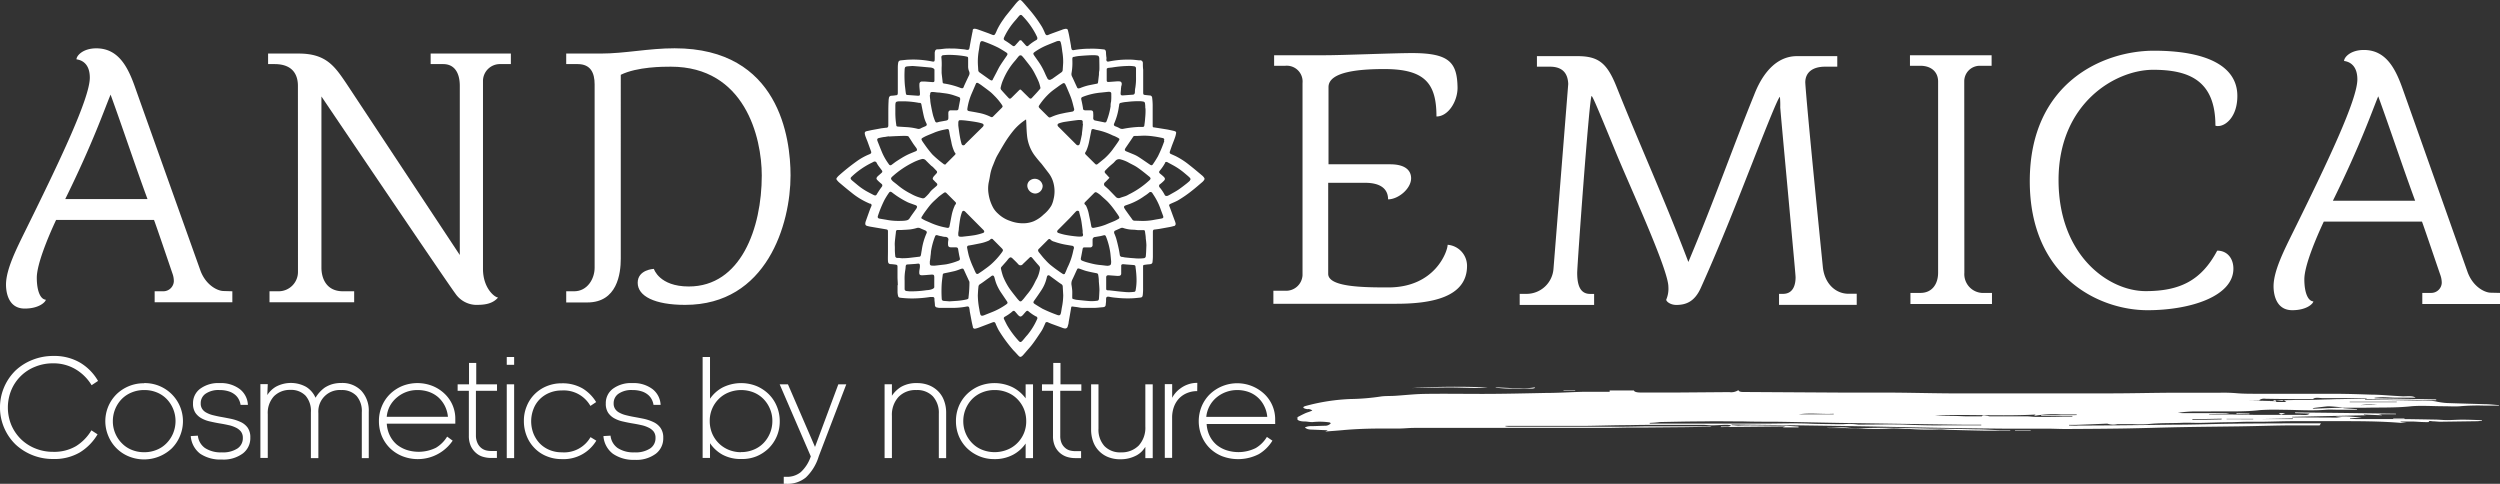 <svg id="Слой_1" data-name="Слой 1" xmlns="http://www.w3.org/2000/svg" viewBox="0 0 474.29 91.79"><rect x="0" y="0" width="474.29" height="91.79" fill="#333333" stroke="none"/><defs><style>.cls-1{fill:#fff;}</style></defs><g id="Слой_2" data-name="Слой 2"><g id="Слой_1-2" data-name="Слой 1-2"><path class="cls-1" d="M44.1,55.18v2.09H29.36V55.18H31a2,2,0,0,0,2-1.88,4.24,4.24,0,0,0-.28-1.54c-.88-2.58-2.93-8.64-3.48-10.11H10.66C9.09,45,7,50.09,7,52.6s.68,4.11,1.71,4.18c0,.35-1.17,1.68-4,1.68-3.21,0-3.55-3.28-3.55-4.54,0-2.92,2-6.83,3.75-10.39,6.42-13,12.15-25,12.15-28.87,0-3.06-2-3.41-2.53-3.48,0-.7,1.23-2.09,3.76-2.09,4.29,0,6.07,3.69,7.43,7.6C26.7,19.48,38,51.13,38,51.13c1,2.86,3.28,4,4.44,4ZM28,37.68c-2.39-6.49-4.64-13.32-7-19.81-1.17,2.79-3.28,9-8.6,19.81Z" transform="translate(-0.02 0.08)"/><path class="cls-1" d="M56.54,16.2c0-1.82-.75-4.12-4.43-4.12H50.88v-2h5.8c5.19,0,6.82,2.37,9.08,5.72L87.25,48.3V16.2c0-2.44-1-4.12-3.14-4.12H81.72v-2H96.94v2H95a3.22,3.22,0,0,0-3.35,3.09c0,.13,0,.27,0,.4V50.93c0,3.69,2.25,5.43,2.86,5.43-1.16,1.4-3.07,1.4-4.3,1.4A4.91,4.91,0,0,1,86.4,55.6C84.63,53.23,61,18.22,61,18.22v32.5c0,1.74.75,4.46,4.09,4.46h2.12v2.09H51.15V55.18h1.71a3.67,3.67,0,0,0,3.69-3.67c0-.11,0-.22,0-.33Z" transform="translate(-0.02 0.08)"/><path class="cls-1" d="M130,57.76c-5.81,0-9-1.67-9-4.19s3.07-2.64,3.07-2.64,1,3.34,6.62,3.34c9.89,0,13.85-11.08,13.85-21.06,0-7.25-3.21-20.64-17.26-20.64-1.44,0-6.35,0-9.49,1.54V49c0,2.86-.68,8.3-6.35,8.3h-4V55.18h1.5c2.52,0,3.89-2.37,3.89-4.46V15.92c0-2.16-.75-3.84-3.21-3.84h-2.18v-2H114c4.57,0,9.07-1,14-1,19.92,0,22,17.15,22,24.12C150,42.42,145.51,57.76,130,57.76Z" transform="translate(-0.02 0.08)"/><path class="cls-1" d="M276.54,16.58c0,2.58-1.77,5.44-4,5.44,0-6.28-2.19-9-9.9-9-4.44,0-10.58.42-10.58,3.42V31.09h11.67c3.42,0,4,1.6,4,2.65,0,2-2.46,4-4.37,4,0-1.88-1.29-3.14-4.36-3.14h-7V51.87c0,2.51,6.62,2.58,11.4,2.58,8.94,0,11.26-6.91,11.26-8.09a4,4,0,0,1,3.68,4c0,6-6.82,7.19-13.44,7.19H241.6V55.08h2.25a3.12,3.12,0,0,0,3.28-2.94V15.68a3,3,0,0,0-2.69-3.28,2.91,2.91,0,0,0-.59,0h-2.11v-2h9.69c3.34,0,13-.41,16.51-.41C275,10,276.47,11.77,276.54,16.58Z" transform="translate(-0.02 0.08)"/><path class="cls-1" d="M352.27,57.76H337.53V55.67h.75c2,0,2.39-1.82,2.39-3.14,0-.42-.48-5.51-1-11.23-.68-7.53-1.63-17.57-1.91-21a16.64,16.64,0,0,0-.06-2c-.28,0-2.32,5.09-5.33,12.76-2.45,6.21-5.73,14.71-9.69,23.5-1.16,2.58-2.79,3.21-4.64,3.21-1.09,0-1.91-.63-1.91-1a5.25,5.25,0,0,0,.41-2.44c0-3.27-7.37-19.17-10-25.59-3.28-7.95-4.37-10.6-4.57-10.6-.41,0-2.73,32.15-2.73,33.54,0,2.44.61,4,2.46,4h.75v2.09H288.33v-2.1h1.23a5.13,5.13,0,0,0,5.18-4.74l2.8-35.08c-.07-1.74-.82-3.28-3.48-3.28H291.6v-2h7.65c4,0,5.66,1.26,7.5,5.93,4.57,11.43,8.94,20.92,13.58,33.12,5.05-12,8.46-21.83,12.49-31.73.68-1.74,3-7.32,8.12-7.32h7.64v2h-2.32c-2.25,0-3.75,1-3.75,3,.07,1.19.41,5.93,3.34,35.08.35,3.14,2.46,5,4.85,5h1.57Z" transform="translate(-0.02 0.08)"/><path class="cls-1" d="M372.69,51.66A3.57,3.57,0,0,0,376,55.49h1.93v2.1H362.46v-2.1h1.91c2.18,0,3.34-1.67,3.34-3.83V15.4c0-2-1.5-3-3.34-3h-2v-2h15.49v2H375.6a2.94,2.94,0,0,0-2.93,2.95v.05Z" transform="translate(-0.02 0.08)"/><path class="cls-1" d="M408.51,13.16c-7.17,0-17.95,6.35-17.95,20.92,0,14.3,9.49,21.07,16.52,21.07,6.48,0,10.57-2,13.58-7.68,1.91,0,3.07,1.47,3.07,3.42,0,5.23-8.12,7.88-16.31,7.88-9.15,0-22.32-6.28-22.32-24.48,0-18.68,13.92-24.75,23.54-24.75s15.84,2.72,15.84,8.58c0,4-2.26,5.71-3.62,5.71a1.24,1.24,0,0,1-.54-.07C420.32,15.26,415.4,13.16,408.51,13.16Z" transform="translate(-0.02 0.08)"/><path class="cls-1" d="M474.31,55.49v2.1H459.57v-2.1h1.64a2,2,0,0,0,2.05-1.88,4.44,4.44,0,0,0-.27-1.53c-.89-2.58-2.94-8.65-3.48-10.12H440.88c-1.57,3.35-3.69,8.44-3.69,10.95s.68,4.12,1.71,4.19c0,.35-1.16,1.67-4,1.67-3.21,0-3.55-3.28-3.55-4.53,0-2.93,2-6.84,3.75-10.39,6.42-13,12.15-25,12.15-28.87,0-3.07-2-3.42-2.52-3.49,0-.7,1.22-2.09,3.75-2.09,4.3,0,6.07,3.69,7.44,7.6,1,2.79,12.21,34.45,12.21,34.45,1,2.86,3.28,4,4.44,4ZM458.21,38c-2.39-6.49-4.64-13.32-7-19.81-1.16,2.79-3.28,9-8.6,19.81Z" transform="translate(-0.02 0.08)"/><path class="cls-1" d="M170.35,54c0-.52-.06-1-.06-1.57V50.5c0-.23-.07-.33-.31-.37s-.58-.08-.87-.1c-.45,0-.6-.15-.63-.61s0-1.19,0-1.78,0-1,0-1.51V43.92c0-.31,0-.44-.41-.5l-3-.51-.48-.11c-.34-.09-.44-.23-.4-.59a1.67,1.67,0,0,1,.08-.32c.28-.78.55-1.56.84-2.34.06-.17.15-.33.21-.5a.35.35,0,0,0-.11-.48.29.29,0,0,0-.13,0,13.8,13.8,0,0,1-3.57-2.15c-.8-.62-1.57-1.28-2.34-1.93a3.39,3.39,0,0,1-.4-.45.29.29,0,0,1,0-.37,2.6,2.6,0,0,1,.38-.43,39.59,39.59,0,0,1,3.29-2.64,11.47,11.47,0,0,1,2.51-1.41c.38-.15.43-.3.28-.68-.22-.59-.43-1.19-.65-1.79-.1-.25-.21-.5-.3-.76a3,3,0,0,1-.18-.58c-.06-.34,0-.49.37-.58l.92-.2,1.85-.34.81-.1c.41,0,.5-.12.5-.54v-2c0-.83,0-1.67.05-2.51a2.76,2.76,0,0,1,.06-.57.48.48,0,0,1,.5-.46h0a5.71,5.71,0,0,0,.82-.09c.27,0,.33-.08.37-.38V12.74a6.07,6.07,0,0,1,.06-.85c.06-.39.22-.5.62-.53s.92-.11,1.39-.12a17.71,17.71,0,0,1,3,.11c.48.06,1,.14,1.43.23s.49,0,.5-.44,0-.79,0-1.18a.86.86,0,0,1,.05-.27.45.45,0,0,1,.48-.41c.58,0,1.17-.13,1.75-.15s.89,0,1.34,0,1.09.07,1.63.12a4.88,4.88,0,0,1,.84.13c.28,0,.44,0,.5-.34.11-.6.21-1.21.33-1.82s.19-1,.29-1.42a1.21,1.21,0,0,1,0-.18.33.33,0,0,1,.4-.24c.25,0,.49.11.73.18l1.88.68.5.2.26.1c.28.1.39,0,.52-.23a6.66,6.66,0,0,0,.33-.72,13.08,13.08,0,0,1,1.2-2c.16-.24.33-.48.51-.71l1.62-2q.28-.36.6-.69c.36-.35.5-.37.85,0s.74.84,1.1,1.26A26,26,0,0,1,197.69,5a10.45,10.45,0,0,1,.56,1.17c.2.46.34.52.79.31.22-.1.45-.17.67-.26l1.74-.63a2.81,2.81,0,0,1,.7-.2c.31,0,.39,0,.48.33s.16.64.23,1c.12.62.23,1.25.34,1.88a2.54,2.54,0,0,0,.09.54.33.33,0,0,0,.42.29,17.72,17.72,0,0,1,3.08-.27,17,17,0,0,1,2.57.13c.3,0,.44.16.48.5a9,9,0,0,0,.07.93,1.1,1.1,0,0,1,0,.49c0,.32.16.45.47.38a17.93,17.93,0,0,1,4.07-.36c.53,0,1.07.08,1.6.13h.21a.51.51,0,0,1,.58.54c0,.37,0,.82.06,1.23v4.33c0,.44.09.45.47.49l.75.08a.45.45,0,0,1,.48.41,12.44,12.44,0,0,1,.1,1.36v4c0,.31.16.27.33.3l.66.1,1.68.27c.45.08.89.18,1.33.28a1.14,1.14,0,0,1,.26.09.27.27,0,0,1,.19.31,4.55,4.55,0,0,1-.17.73c-.19.56-.41,1.1-.62,1.65l-.35,1-.06.18a.33.33,0,0,0,.2.42l.83.37a14.21,14.21,0,0,1,2.72,1.76c.8.62,1.57,1.28,2.35,1.93a1.54,1.54,0,0,1,.26.25c.3.36.31.45,0,.83l-.17.17c-.66.56-1.3,1.13-2,1.67a22.69,22.69,0,0,1-2.7,1.86c-.41.22-.84.39-1.27.58s-.38.29-.26.59.23.62.35.94c.22.61.45,1.23.68,1.84a2,2,0,0,1,.1.35.43.43,0,0,1-.28.54l-.09,0a7,7,0,0,1-.79.19l-2,.36-.75.1c-.32,0-.39.15-.39.47v4.65a7,7,0,0,1-.06.91c0,.43-.2.54-.63.57s-.58.06-.87.1-.3.11-.3.34v4.08a9.58,9.58,0,0,1-.06,1.3c-.06.43-.19.47-.59.51s-.91.1-1.36.12a20,20,0,0,1-3.09-.1,10.44,10.44,0,0,1-1.35-.19c-.45-.06-.56.06-.57.48a4.65,4.65,0,0,1-.06.9c0,.46-.18.58-.63.61s-1,.11-1.51.12h-1.94a4.31,4.31,0,0,1-1-.08c-.35-.08-.72-.1-1.08-.16s-.38,0-.42.3c-.15.88-.3,1.77-.46,2.65,0,.27-.11.54-.18.8a.49.49,0,0,1-.63.38,2.13,2.13,0,0,1-.49-.15l-2-.73-.4-.17-.27-.12a.36.36,0,0,0-.47.17s0,0,0,.06c-.13.26-.24.53-.37.8a5.35,5.35,0,0,1-.41.74c-.53.79-1.05,1.59-1.62,2.35-.39.53-.84,1-1.27,1.51l-.42.48a1.79,1.79,0,0,1-.27.28c-.27.24-.43.25-.68,0s-.64-.71-1-1.06a27.89,27.89,0,0,1-2.75-3.74c-.21-.35-.37-.74-.55-1.11l-.06-.18c-.15-.33-.27-.39-.62-.26l-2.63,1a4,4,0,0,1-.59.17.38.38,0,0,1-.49-.25.29.29,0,0,1,0-.09c-.09-.36-.17-.71-.24-1.07L184,59a3.76,3.76,0,0,0-.1-.66.3.3,0,0,0-.3-.28l-.09,0a14.65,14.65,0,0,1-3.1.27c-.65,0-1.3,0-1.94,0a2,2,0,0,1-.64-.07.46.46,0,0,1-.44-.39c0-.35-.06-.7-.09-1.05v-.18c0-.31-.16-.4-.47-.37h-.36a23.17,23.17,0,0,1-3.11.27,18.59,18.59,0,0,1-2.58-.14.41.41,0,0,1-.38-.34,3.85,3.85,0,0,1-.1-.68V54.05Zm24.31-31.41a10.42,10.42,0,0,0-2.29,2,21.65,21.65,0,0,0-1.81,2.54c-.34.56-.67,1.13-1,1.7-.2.35-.41.69-.58,1.06s-.36.86-.53,1.29a8.44,8.44,0,0,0-.57,1.85c-.08.48-.16.95-.27,1.43a6.25,6.25,0,0,0-.05,2.2,7.84,7.84,0,0,0,.94,2.77,4.46,4.46,0,0,0,.84,1,6.11,6.11,0,0,0,2.37,1.42,6.76,6.76,0,0,0,2.92.41,5.34,5.34,0,0,0,1.47-.35,6.3,6.3,0,0,0,1.9-1.28,6.35,6.35,0,0,0,1.48-1.7,4.61,4.61,0,0,0,.4-1.15,6.19,6.19,0,0,0,0-3.14,5.3,5.3,0,0,0-.94-1.92L197.62,31c-.48-.53-.93-1.08-1.36-1.65a7.65,7.65,0,0,1-1.4-3.79c-.13-1.25-.12-3-.2-3ZM175,30.08l-.22.05a8.88,8.88,0,0,0-1.57.63,17.06,17.06,0,0,0-3.79,2.56c-.47.39-.46.55,0,1,.3.25.63.48.93.74a12.56,12.56,0,0,0,2.46,1.61,8,8,0,0,0,2.1.84.59.59,0,0,0,.57-.09,8.63,8.63,0,0,0,.84-.87,3.53,3.53,0,0,1,.6-.68l.71-.61c.28-.24.29-.42,0-.68s-.34-.36-.52-.52a.34.34,0,0,1-.09-.43,1.4,1.4,0,0,1,.16-.26c.16-.18.33-.35.49-.54a.34.34,0,0,0,.05-.48s0,0-.05-.05l-.42-.44L177,31.6c-.12-.1-.25-.18-.36-.28-.32-.32-.65-.63-1-1A.81.81,0,0,0,175,30.08Zm35.51,3.57c-.31.31-.56.59-.83.84a.47.47,0,0,0-.13.65.53.53,0,0,0,.13.13l.21.18c.2.18.41.36.6.56l1.18,1.22a.74.74,0,0,0,.9.21c.31-.12.64-.2,1-.33s.55-.29.84-.42A16.24,16.24,0,0,0,218,34.2c.39-.33.4-.5,0-.82-.73-.59-1.46-1.19-2.24-1.72-.54-.37-1.16-.62-1.72-.95a6.63,6.63,0,0,0-1.42-.55.94.94,0,0,0-1,.29c-.13.13-.24.28-.38.4s-.57.48-.84.73-.49.48-.73.73a.33.33,0,0,0,0,.42,1.12,1.12,0,0,0,.18.2ZM191.67,48.74a2.09,2.09,0,0,0-.29.23c-.16.18-.29.37-.45.55l-.89,1a.43.43,0,0,0-.12.39,12.11,12.11,0,0,0,.39,1.43,11.82,11.82,0,0,0,.71,1.48,9.35,9.35,0,0,0,.63,1c.4.55.83,1.09,1.26,1.63a5.7,5.7,0,0,0,.46.52.32.32,0,0,0,.45.06l.06-.06c.12-.12.24-.25.35-.38l.64-.81a10,10,0,0,0,1.34-2c.17-.34.33-.69.52-1a6.08,6.08,0,0,0,.59-1.9.69.69,0,0,0-.08-.4,3.81,3.81,0,0,0-.37-.43c-.32-.37-.64-.74-.94-1.11s-.4-.32-.67-.06L194.09,50a.55.55,0,0,1-.78.15.54.54,0,0,1-.15-.15c-.37-.41-.78-.79-1.18-1.18A1.66,1.66,0,0,0,191.67,48.74Zm5.75-32.1a7.57,7.57,0,0,0-.31-1.13c-.21-.51-.45-1-.71-1.5a10.25,10.25,0,0,0-.72-1.24c-.42-.59-.88-1.15-1.33-1.73-.13-.16-.26-.31-.4-.46a.41.41,0,0,0-.65,0c-.25.27-.54.69-.83,1a13.12,13.12,0,0,0-2.1,3.4,7.22,7.22,0,0,0-.49,1.49A.5.5,0,0,0,190,17l.26.3c.38.42.76.84,1.15,1.25a.3.3,0,0,0,.42,0l0,0,.15-.14,1.36-1.35c.2-.2.28-.2.48,0l.6.6.85.83c.19.18.36.19.52,0,.49-.53,1-1.06,1.45-1.6A1.23,1.23,0,0,0,197.42,16.64ZM169.79,46.93h0a11,11,0,0,0,.07,1.51.38.38,0,0,0,.35.41h0c.25,0,.51,0,.76.06a12.79,12.79,0,0,0,1.51-.06l1.87-.22c.28,0,.35-.14.4-.42s.09-.56.14-.83a11.94,11.94,0,0,1,.91-3.2c.12-.24,0-.42-.22-.53s-.64-.26-.94-.41a.9.9,0,0,0-.7-.06,8.41,8.41,0,0,1-1.21.26c-.54.06-1.09.08-1.63.11h-.7c-.28,0-.36.06-.41.34a5.58,5.58,0,0,1-.06.57c-.05.48-.12,1-.15,1.44S169.79,46.6,169.79,46.93Zm47.72-.49a11.5,11.5,0,0,0-.12-1.28c0-.43-.08-.8-.13-1.2s-.13-.38-.43-.38H216c-.26,0-.6-.07-.9-.08a6.2,6.2,0,0,1-1.91-.3.68.68,0,0,0-.56,0l-1,.45a.35.35,0,0,0-.23.45.14.14,0,0,0,0,.06,9.32,9.32,0,0,1,.38,1c.18.63.33,1.27.47,1.91.09.39.15.79.21,1.19a.43.43,0,0,0,.39.4c.21,0,.42.08.63.1.56.06,1.12.12,1.69.15a7.91,7.91,0,0,0,1.82,0,.42.42,0,0,0,.41-.4C217.47,47.79,217.48,47.13,217.51,46.44ZM178.66,12.83h0v.93c.05.5.12,1,.17,1.48s0,.49.52.56h0a14.73,14.73,0,0,1,2.77.75,1.7,1.7,0,0,0,.32.1.3.3,0,0,0,.38-.17c.07-.16.12-.32.2-.48.28-.61.57-1.22.86-1.83a.88.88,0,0,0,0-.71,2.29,2.29,0,0,1-.19-1V11.13c0-.44-.05-.42-.39-.5l-.3-.06a19.32,19.32,0,0,0-2.84-.24,11.66,11.66,0,0,0-1.18.06.37.37,0,0,0-.37.37v0A12.75,12.75,0,0,1,178.66,12.83Zm29.86-2a.36.36,0,0,0-.34-.38h0a3.68,3.68,0,0,0-.66-.06c-.92,0-1.84.08-2.75.15a6.74,6.74,0,0,0-1,.17c-.25,0-.29.12-.31.37v.22a11.26,11.26,0,0,1-.16,2.53,1,1,0,0,0,.08.56c.14.28.27.57.4.85s.38.84.58,1.26a.29.29,0,0,0,.37.18h0l.21-.05a10.07,10.07,0,0,1,1.69-.54l1.4-.28c.21,0,.28-.08.31-.3.06-.47.11-.94.17-1.41,0-.25,0-.5.06-.76s0-2,0-2.53ZM180.15,57.09l1.24-.08a12.34,12.34,0,0,0,2-.28c.33-.09.38-.15.38-.48a22.75,22.75,0,0,0,.17-2.86c-.18-.38-.35-.77-.53-1.15s-.34-.75-.52-1.13c-.11-.23-.22-.27-.46-.21l-.23.08a9.12,9.12,0,0,1-1,.35c-.67.16-1.34.3-2,.43-.23.05-.31.11-.33.33-.07.55-.15,1.1-.19,1.65a22.11,22.11,0,0,0,0,2.82c0,.29.13.42.42.45ZM208.6,55c0-.48-.06-1.06-.11-1.65a6.72,6.72,0,0,0-.12-1.26.36.36,0,0,0-.33-.34c-.63-.12-1.25-.24-1.87-.4-.44-.11-.87-.29-1.31-.44s-.42,0-.56.24c-.28.6-.54,1.21-.84,1.81a1.73,1.73,0,0,0-.14,1.12c.05.34.1.68.12,1s0,.79,0,1.18.05.35.33.43a4,4,0,0,0,.5.11c.77.08,1.55.17,2.32.23a6.43,6.43,0,0,0,1.52-.05c.26,0,.38-.15.4-.41C208.55,56.11,208.57,55.61,208.6,55Zm-23.07.92a14.5,14.5,0,0,0,.29,2.71,7.6,7.6,0,0,0,.16.83c.08.33.24.41.56.33l.2-.07,1.41-.56a12.91,12.91,0,0,0,2.74-1.47c.34-.24.35-.34.11-.69l-1-1.48a9,9,0,0,1-1-1.89c-.13-.35-.22-.71-.32-1.07s-.3-.49-.64-.22c-.18.15-.37.28-.56.41-.52.37-1,.75-1.57,1.11a.56.56,0,0,0-.26.46c-.07.54-.09,1.08-.12,1.61Zm16.2,0-.09-1.63a.52.52,0,0,0-.23-.44c-.2-.13-.41-.27-.6-.41l-1.65-1.21a.3.3,0,0,0-.42,0,.28.28,0,0,0-.08.15,2,2,0,0,0-.07.26,7.09,7.09,0,0,1-1,2.33c-.45.69-.92,1.36-1.38,2-.19.28-.18.42.1.61.49.32,1,.63,1.5.92a27.18,27.18,0,0,0,2.73,1.15c.48.19.67.09.77-.42.07-.34.11-.7.17-1a12.1,12.1,0,0,0,.25-2.24Zm-33-30.14a5.52,5.52,0,0,0-.8.12c-.27,0-.74.11-1.11.19s-.45.25-.32.6c.31.78.61,1.56.94,2.33a11.15,11.15,0,0,0,1.21,2.05.34.34,0,0,0,.45.17l.11-.08c.31-.22.6-.46.91-.66.59-.38,1.18-.76,1.79-1.08s1.22-.54,1.83-.8c.26-.11.31-.24.19-.5a1.14,1.14,0,0,0-.15-.23l-.46-.63c-.32-.48-.63-1-.94-1.44-.09-.14-.78-.12-1-.12s-2,.06-2.7.12Zm52.17.72c0-.25-.07-.34-.33-.4-.55-.11-1.11-.23-1.67-.3a12.15,12.15,0,0,0-2-.14l-1.16.05h-.41s-.24,0-.31.12c-.35.54-.72,1.07-1.08,1.6-.15.23-.32.45-.45.68s-.09.4.19.52l1.48.61a6.21,6.21,0,0,1,.81.42c.75.48,1.48,1,2.21,1.49.25.17.41.17.57-.07.34-.49.66-1,.95-1.51a23.67,23.67,0,0,0,1.21-2.9.1.1,0,0,1-.06-.13ZM190.31,47.36a1.67,1.67,0,0,0-.18-.28l-1.71-1.72a.32.32,0,0,0-.46-.07l-.07.07a1.46,1.46,0,0,1-.28.21,7.78,7.78,0,0,1-1.55.5l-1.4.28-.83.15c-.26,0-.38.2-.33.45q.13.7.3,1.41a16.62,16.62,0,0,0,.94,2.46c.12.28.24.56.38.83a.34.34,0,0,0,.56.15l.75-.5c.52-.39,1.06-.75,1.54-1.17a14.28,14.28,0,0,0,2.21-2.45A1.27,1.27,0,0,0,190.31,47.36ZM203.77,47c0-.27-.1-.41-.33-.45l-.89-.15a13.67,13.67,0,0,1-2.52-.63,1.41,1.41,0,0,1-.73-.41c-.11-.14-.28-.11-.43,0l-.27.28-1.46,1.46a.4.4,0,0,0-.1.56h0a.66.66,0,0,0,.12.17c.39.48.78,1,1.19,1.41a9,9,0,0,0,.93.92c.51.41,1,.79,1.57,1.18q.36.27.75.51a.32.32,0,0,0,.45,0,.21.21,0,0,0,0-.06c.05-.09.1-.18.14-.27.16-.37.3-.75.48-1.11a12.72,12.72,0,0,0,.94-2.81A4.22,4.22,0,0,1,203.77,47ZM185.53,11.6c0,.54.05,1.07.08,1.61a.54.54,0,0,0,.23.44l1,.71.83.59a2.07,2.07,0,0,0,.32.19.27.27,0,0,0,.37-.08l0-.06.68-1.29c.23-.44.44-.89.7-1.31.4-.64.84-1.26,1.27-1.89.21-.31.2-.44-.11-.65-.5-.32-1-.63-1.51-.91a25.08,25.08,0,0,0-2.62-1.11c-.58-.23-.75-.14-.86.46-.08.37-.11.76-.18,1.13A12.11,12.11,0,0,0,185.53,11.6Zm16.19.23a11,11,0,0,0-.13-1.9c-.06-.32-.08-.64-.14-1a7.12,7.12,0,0,0-.18-.92c-.08-.31-.24-.38-.55-.3h-.12c-.74.3-1.5.59-2.24.91a11.94,11.94,0,0,0-2,1.13c-.36.25-.37.36-.13.71s.39.55.57.82a12.7,12.7,0,0,1,1.47,2.55c.13.31.28.62.44.92a.47.47,0,0,0,.78.18h.08l.83-.59,1-.71a.54.54,0,0,0,.23-.44C201.67,12.69,201.7,12.15,201.72,11.83ZM190.24,20.1a1.55,1.55,0,0,0-.14-.29,11.71,11.71,0,0,0-1.3-1.59c-.28-.28-.55-.57-.85-.82-.52-.42-1.06-.81-1.59-1.2a6.58,6.58,0,0,0-.7-.47.35.35,0,0,0-.48,0l0,.07a1.15,1.15,0,0,0-.12.25l-.66,1.53a11.34,11.34,0,0,0-.84,2.86c-.07.4,0,.51.41.58s1.07.18,1.6.29a8.74,8.74,0,0,1,2.44.8.34.34,0,0,0,.41-.08c.57-.57,1.14-1.13,1.7-1.7A1,1,0,0,0,190.24,20.1Zm13.57.51c-.18-.68-.33-1.37-.55-2s-.48-1.2-.73-1.8c-.12-.29-.25-.59-.4-.88a.32.32,0,0,0-.41-.22.33.33,0,0,0-.13.07c-.28.17-.54.35-.8.54-.53.39-1.08.76-1.56,1.19a12.58,12.58,0,0,0-2,2.31c-.21.31-.2.4.07.68l1.4,1.39c.39.39.4.39.89.17a9.45,9.45,0,0,1,1.87-.59c.37-.08.73-.16,1.1-.22l.92-.16A.43.43,0,0,0,203.81,20.61Zm3.7,22.54.59-.12a10.15,10.15,0,0,0,1.71-.5c.52-.23,1.06-.43,1.59-.66a6.09,6.09,0,0,0,.8-.42c.2-.12.22-.24.11-.44a3.6,3.6,0,0,0-.22-.36c-.23-.33-.46-.66-.71-1a15.41,15.41,0,0,0-1.09-1.33c-.39-.42-.85-.78-1.27-1.18a5,5,0,0,0-.86-.66c-.25-.14-.36-.14-.57.07l-1,1-.71.71c-.19.21-.16.36.05.54a.55.55,0,0,1,.17.23,6.41,6.41,0,0,1,.48,1.46c.1.51.21,1,.32,1.51.06.29.1.58.16.86S207.25,43.15,207.51,43.15Zm-27.76,0c.27,0,.37-.07.41-.32.14-.67.26-1.35.39-2a8.19,8.19,0,0,1,.57-1.82c0-.09.1-.18.16-.27.14-.26.16-.28,0-.49l-1.67-1.67c-.18-.19-.31-.21-.51-.08s-.53.38-.78.57a4,4,0,0,0-.44.38c-.42.39-.86.77-1.24,1.2s-.79,1-1.17,1.51c-.2.28-.38.57-.56.86a.29.29,0,0,0,0,.41l.06,0a6,6,0,0,0,.55.31l.86.37A13.09,13.09,0,0,0,179,43Zm-9.16-1.32c1.68,0,1.77-.2,2-.5.39-.62.84-1.19,1.25-1.79.23-.35.24-.58-.22-.73l-.26-.09c-.39-.15-.79-.27-1.16-.44a16.77,16.77,0,0,1-2.93-1.84c-.27-.2-.43-.2-.62.08a13.67,13.67,0,0,0-.82,1.31,21.77,21.77,0,0,0-1.24,3c-.13.35,0,.52.31.57l1.26.21A11.63,11.63,0,0,0,170.59,41.83Zm46,0a11,11,0,0,0,2.42-.21c.46-.09.93-.15,1.4-.25.3-.06.37-.2.27-.49-.16-.45-.34-.9-.5-1.36a11.93,11.93,0,0,0-1.36-2.69c-.08-.12-.15-.25-.24-.36a.38.38,0,0,0-.57,0,6.89,6.89,0,0,1-.88.64,11.93,11.93,0,0,1-2.86,1.53l-.74.26c-.27.12-.34.27-.19.53a6.58,6.58,0,0,0,.47.7c.32.47.66.91,1,1.39a.49.49,0,0,0,.43.27Zm.71-21.38h0a5.08,5.08,0,0,0-.05-.87.38.38,0,0,0-.35-.39,3.33,3.33,0,0,0-.54-.07,17.52,17.52,0,0,0-2.51.13,6.62,6.62,0,0,0-1.17.18.35.35,0,0,0-.33.34,3.5,3.5,0,0,1-.07.45,11.92,11.92,0,0,1-.87,3.1c-.14.3-.06.46.25.58a4.44,4.44,0,0,1,.77.35,1,1,0,0,0,.73.1A20.74,20.74,0,0,1,216.1,24h.69a.29.29,0,0,0,.33-.29c.06-.45.13-.9.15-1.35a13.3,13.3,0,0,0,.07-1.88Zm-45.82-1.31h-.91c-.61.07-.66.1-.69.78v1.4a14.63,14.63,0,0,0,.18,2.29c0,.27.11.31.38.33l1.78.11a11.63,11.63,0,0,1,1.86.3.8.8,0,0,0,.64-.09c.26-.14.54-.25.82-.37s.38-.28.24-.55a6.24,6.24,0,0,1-.5-1.39c-.17-.74-.31-1.48-.46-2.23a.32.32,0,0,0-.24-.28h-.2a17.13,17.13,0,0,0-2.86-.3Zm8.23,5.27-.36.07a10.83,10.83,0,0,0-1.95.54c-.51.23-1.05.42-1.56.65a6.52,6.52,0,0,0-.83.43c-.19.12-.21.24-.1.44a2.71,2.71,0,0,0,.22.36c.23.33.46.66.71,1s.69.9,1.06,1.32A19.76,19.76,0,0,0,179,31a.35.35,0,0,0,.49.05s0,0,0-.05l.66-.66,1-1c.2-.2.2-.28,0-.5a2.12,2.12,0,0,1-.11-.21,7.44,7.44,0,0,1-.48-1.47c-.09-.52-.22-1-.33-1.56-.06-.28-.09-.56-.15-.84s-.13-.36-.38-.35Zm27.76,0c-.26,0-.36,0-.41.3-.14.68-.27,1.36-.4,2a8.42,8.42,0,0,1-.51,1.71,2,2,0,0,1-.17.32c-.14.22-.14.3,0,.48L207.77,31c.19.19.33.18.54,0l1.23-1a11.27,11.27,0,0,0,1.64-1.81c.13-.2.28-.38.41-.57s.47-.65.68-1,.13-.38-.14-.54a6.54,6.54,0,0,0-.59-.3c-.17-.08-.36-.13-.53-.22a12.17,12.17,0,0,0-3-1Zm5.27-8.26a1.77,1.77,0,0,1-.05.48c0,.35-.06.69-.07,1s.1.41.43.39l1.78-.13c.35,0,.47-.13.5-.48a4.32,4.32,0,0,1,.09-.91,11.14,11.14,0,0,0,.12-2V12.9a.38.38,0,0,0-.36-.4h0a6.85,6.85,0,0,0-.78-.07,21.35,21.35,0,0,0-3.39.29l-.64.07c-.14,0-.38.09-.39.24v2.09c0,.28.09.37.39.35l1.48-.11a2.26,2.26,0,0,1,.52,0,.43.43,0,0,1,.46.4v.06a1.42,1.42,0,0,0,0,.33ZM173.1,12.44l-.85.06c-.51.06-.57.13-.61.64v.06a21.47,21.47,0,0,0,.06,3c.06.44.1.88.16,1.32s.15.41.47.43l1.79.13c.35,0,.44,0,.43-.41s-.07-.86-.1-1.3a4.34,4.34,0,0,1,0-.51.45.45,0,0,1,.43-.47h.63l1.45.11c.25,0,.34-.07.34-.32,0-.67,0-1.33,0-2,0-.33-.63-.45-.74-.45s-2.3-.22-3.42-.29ZM210.85,18h0v-.3c0-.24-.12-.34-.37-.36h-.24l-1.29.14a12.38,12.38,0,0,0-3.5.81c-.3.12-.35.24-.28.57.12.52.22,1,.31,1.57,0,.29.1.37.38.42h1c.42,0,.57.14.56.56a6,6,0,0,1,0,.91.44.44,0,0,0,.41.47h0l1.69.34a.32.32,0,0,0,.42-.18s0,0,0,0a13.06,13.06,0,0,0,.78-2.88,2.93,2.93,0,0,1,.09-.88A9.91,9.91,0,0,0,210.85,18Zm-34.43,0h0a8,8,0,0,0,.08.84c0,.28.07.73.14,1.08.11.62.24,1.25.39,1.86a11,11,0,0,0,.4,1.14.33.33,0,0,0,.41.22h0l.38-.11,1.27-.23c.31-.05.45-.19.45-.5v-.45a5,5,0,0,1,0-.55.43.43,0,0,1,.41-.45h1.2a.33.33,0,0,0,.31-.32c.1-.57.21-1.13.32-1.7,0-.29,0-.41-.29-.51s-.51-.19-.77-.27a8.82,8.82,0,0,0-1.61-.4l-1.29-.17c-.41,0-.82-.09-1.23-.11s-.51.09-.51.49Zm34.41,31.58c-.05-.48-.09-1.07-.16-1.65a13.15,13.15,0,0,0-.81-3.09c-.11-.27-.21-.34-.49-.27s-.41.11-.62.15l-.95.16a.5.5,0,0,0-.5.48s0,.06,0,.09v.24q0,.33,0,.66a.44.44,0,0,1-.35.5h-1.19c-.25,0-.32.13-.36.37-.1.54-.2,1.09-.31,1.63-.06.31,0,.43.27.54a8.33,8.33,0,0,0,.84.29c.51.14,1,.27,1.55.38a12.29,12.29,0,0,0,1.23.16c.41.05.76.1,1.15.13.61-.07.7-.17.69-.84Zm-34.41.08v.21c0,.32.12.44.45.44a3,3,0,0,0,.6,0l.94-.11c.4-.05.8-.08,1.2-.15a12.57,12.57,0,0,0,2.17-.64c.36-.13.4-.26.31-.63s-.2-1-.28-1.49c-.05-.33-.12-.42-.45-.45h-.91c-.41,0-.57-.16-.57-.57a3.1,3.1,0,0,1,.06-.81c.06-.27-.11-.55-.52-.6a2.45,2.45,0,0,1-.75-.12,3.87,3.87,0,0,1-.8-.19c-.27-.06-.38,0-.47.26a13.15,13.15,0,0,0-.76,2.83,7.34,7.34,0,0,1-.1.93c0,.31-.13,1-.12,1Zm39.22,3.69h0v-.49a18.46,18.46,0,0,0-.19-2.23c0-.35-.12-.42-.48-.44l-1.21-.09-.63-.06c-.28,0-.41.09-.4.35s0,.47,0,.7v.73a.41.41,0,0,1-.39.43h0a2.44,2.44,0,0,1-.54,0l-1.48-.11c-.3,0-.44.12-.44.41v2.18c0,.36.44.24.65.28l.62.07c.7.08,1.4.17,2.11.22a7.91,7.91,0,0,0,1.82,0c.27,0,.38-.13.4-.4a9.94,9.94,0,0,0,.16-1.62Zm10.24-19.49a1.37,1.37,0,0,0-.2-.29c-.28-.26-.58-.51-.87-.75a12.86,12.86,0,0,0-2.3-1.58l-1-.54a.33.33,0,0,0-.47.09.16.16,0,0,0,0,.07,8.76,8.76,0,0,1-.95,1.39c-.25.29-.22.41.07.66a7.87,7.87,0,0,1,.62.53c.32.31.32.53,0,.83a5.7,5.7,0,0,1-.64.56.4.4,0,0,0-.18.55.36.36,0,0,0,.11.14,7.91,7.91,0,0,1,.89,1.33.37.37,0,0,0,.47.23.31.31,0,0,0,.1,0c.17-.09.35-.17.51-.27.56-.32,1.14-.62,1.68-1s1-.74,1.47-1.11c.18-.15.36-.3.53-.46a2.14,2.14,0,0,0,.2-.4ZM166,37a.34.34,0,0,0,.36-.22c.1-.17.34-.55.52-.82s.28-.39.42-.59a.39.39,0,0,0,0-.54l-.08-.06c-.16-.14-.32-.26-.46-.4a3.5,3.5,0,0,1-.38-.39.33.33,0,0,1,0-.42,1.16,1.16,0,0,1,.2-.24l.66-.58c.21-.19.22-.31.05-.54s-.42-.55-.62-.83a4,4,0,0,1-.34-.57.41.41,0,0,0-.6-.17l-.43.22a15.27,15.27,0,0,0-3.7,2.58c-.27.25-.26.4,0,.66a.52.52,0,0,0,.11.1l1,.83a11.68,11.68,0,0,0,1.74,1.2c.45.25.9.48,1.35.71Zm8.54,13.53v-.18c0-.33-.1-.45-.42-.41l-.45.05-1.46.1c-.25,0-.33.11-.37.36a5,5,0,0,1-.07.69,9.57,9.57,0,0,0-.13,2v1.63a.38.38,0,0,0,.35.36l.57.06a19.9,19.9,0,0,0,3.27-.22c.25,0,1.45-.13,1.44-.61s0-1.15,0-1.73-.07-.65-.71-.6-1,.09-1.54.11-.61-.16-.6-.6.1-.61.12-1Zm18.8-42.8a.32.32,0,0,1,.57,0l.26.28c.15.17.3.35.46.52s.32.24.55,0a8.26,8.26,0,0,1,1.42-1,.37.37,0,0,0,.2-.47.25.25,0,0,0,0-.07c-.09-.2-.19-.38-.28-.58A14.94,14.94,0,0,0,194,2.94c-.22-.26-.41-.25-.64,0s-.46.57-.71.84A13.34,13.34,0,0,0,190.52,7c-.14.32-.09.46.21.64a12.9,12.9,0,0,1,1.15.78c.47.36.54.37.93-.1ZM190.45,60.3a1,1,0,0,0,.05.16c.19.39.38.78.58,1.16a17.24,17.24,0,0,0,2.1,2.86c.37.44.51.44.89,0s.56-.69.85-1a12.7,12.7,0,0,0,1.85-3,.37.37,0,0,0-.12-.51l-.06,0a8,8,0,0,1-1.38-.93c-.25-.22-.37-.21-.61.05s-.32.37-.48.55c-.4.44-.59.44-1,0-.18-.21-.35-.42-.54-.62a.31.31,0,0,0-.43-.07.23.23,0,0,0-.07.07,8.5,8.5,0,0,1-1.45,1A.35.35,0,0,0,190.45,60.3Zm-8.63-16.18h0v.3c0,.3.1.39.41.41a1.82,1.82,0,0,0,.33,0c.8-.09,1.61-.17,2.4-.3a11.33,11.33,0,0,0,1.52-.4c.31-.09.35-.34.11-.58l-3.41-3.43-.07-.07c-.25-.21-.48-.17-.59.13a7.41,7.41,0,0,0-.32,1.14c-.12.62-.19,1.25-.27,1.88,0,.3-.07.61-.11.92Zm23.6,0v-.43c-.09-.67-.16-1.34-.28-2-.1-.51-.25-1-.37-1.5v-.08a.32.32,0,0,0-.4-.19l-.08,0-.21.18L203,41.27l-2.27,2.28c-.23.24-.2.47.12.58a11.72,11.72,0,0,0,1.16.32,21.85,21.85,0,0,0,2.43.34,4.33,4.33,0,0,0,.72,0c.25,0,.32-.1.33-.34S205.42,44.25,205.42,44.12ZM181.83,23.4h0a2.54,2.54,0,0,0,0,.39c.09.67.17,1.34.29,2a13.27,13.27,0,0,0,.31,1.39c.09.35.41.41.68.16v-.05L186.45,24c.28-.28.22-.55-.14-.67a8.56,8.56,0,0,0-1-.24c-.67-.12-1.34-.21-2-.29a10.54,10.54,0,0,0-1.12-.08c-.23,0-.32.1-.35.33A1.44,1.44,0,0,0,181.83,23.4Zm23.6,0h0V23a.3.3,0,0,0-.3-.3,3.75,3.75,0,0,0-.67,0q-1.29.16-2.58.36a7.17,7.17,0,0,0-.91.24c-.36.12-.42.39-.15.67l.35.34,3,3c.26.27.6.25.71-.16.16-.58.28-1.17.4-1.77,0-.28.06-.58.09-.87s.07-.72.11-1.08Z" transform="translate(-0.02 0.08)"/><path class="cls-1" d="M196.44,36.64a1.56,1.56,0,0,1-1.51-1.32,1.25,1.25,0,0,1,.59-1.24,1.51,1.51,0,0,1,2.09.46,1.69,1.69,0,0,1,.21.54,1.22,1.22,0,0,1,0,.27A1.46,1.46,0,0,1,196.44,36.64Z" transform="translate(-0.02 0.08)"/><path class="cls-1" d="M440.09,80.62h-4.56c-3.59,0-7.17.14-10.75.19s-7.38.08-11.06.15-7.08.19-10.63.25c-3.71.06-7.42.08-11.14.1-1.25,0-2.5-.07-3.75-.07h-8.29q-6.9-.06-13.8-.19c-4.25-.07-8.5-.18-12.75-.25-5.32-.09-10.65-.16-16-.24l-7.83-.1h-1v.12c.45,0,.92.09,1.36.08,2.16-.09,4.3,0,6.45,0h1.59c1.11,0,2.2.13,3.3.19V81h-3l.51-.18-12.24.12v-.11c.26,0,.53,0,.79,0,.49,0,.9.07,1.11-.23a5.16,5.16,0,0,0-.78-.08c-.94,0-1.87.09-2.81.1-.56,0-1.13-.09-1.7-.1h-7c-2.36,0-4.72,0-7.07.06-3,0-5.9.12-8.84.14H285.63v.1c.22,0,.44.06.66.06h20.83c1.81,0,3.61-.06,5.42-.08h11.82a.76.76,0,0,1,.36.08l-5,.08-7.63.07h-2.63c-1.51,0-3,.06-4.55.07h-36.6c-.94,0-1.87.11-2.81.12h-3.21c-2.59,0-5.16.08-7.69.32-1,.09-2,.16-3.15.25l.49-.24-3.15-.13a2.58,2.58,0,0,1-.73-.11c-.22-.09-.53-.28-.45-.31a2.65,2.65,0,0,1,.92-.23c.94,0,1.9-.06,2.86-.08a1.39,1.39,0,0,0,1.1-.46.48.48,0,0,0-.22-.17A12.55,12.55,0,0,0,249,80c-.58,0-1-.12-1.46-.12-1.07,0-1.69-.34-1.25-.73H246c.54-.28,1.06-.56,1.63-.82.27-.13.64-.23.94-.35s.43-.16.4-.21a1.79,1.79,0,0,0-.52-.22.84.84,0,0,0-.39,0c-.93-.15-1.06-.44-.2-.65a37.85,37.85,0,0,1,8.4-1.28,42.46,42.46,0,0,0,5.74-.48c.82-.12,1.8-.07,2.69-.13,1.86-.12,3.7-.33,5.57-.36,3.65-.06,7.32,0,11,0,4,0,8-.1,12-.18,2.38,0,4.76-.16,7.14-.22h5V74H310c.09.3.66.39,1.38.39H318l10.1-.08a2.43,2.43,0,0,0,1.72-.38c.14.4.77.36,1.39.36l18.08.11h8.15c4.14,0,8.27.12,12.41.15h30.41c3.74,0,7.48-.09,11.22-.12H421a29.21,29.21,0,0,1,3.24.08c1.38.13,2.88.11,4.32.12s2.91,0,4.36,0h10c2.34,0,4.68.08,7,.16,1.6,0,3.18.17,4.77.25l1.2.07c.85,0,1.89-.14,2.41.26h-3.49c-.91,0-1.82-.08-2.72-.09-.52,0-1.05.06-1.57.1v.1l11.69.21v.16h-1.91c-1.05,0-2.09-.08-3.14-.09h-2.53l-5-.08h-.91v.11h3.08c3.17.06,6.34.1,9.5.17a9.85,9.85,0,0,1,1.21.2,14.19,14.19,0,0,0,1.72.22c2.36.09,4.73.14,7.08.22,1,0,1.88.12,2.82.18v.09h-2.8a38.86,38.86,0,0,0-4.58.12c-1,.08-2.07,0-3.11,0-2,0-4.2-.16-6.11,0-3,.33-6.06.21-9.08.29h-3.85v.08l2.59.19v.11h-3.36c-.86,0-1.74-.07-2.56,0-2.83.24-5.63,0-8.44,0a40.61,40.61,0,0,0-4.13.07c-3.12.37-6.28.19-9.42.25h-3.06a24,24,0,0,0-3.05.26c.32,0,.64.06,1,.06H422a3.74,3.74,0,0,1,1,.11l-3.87.07v.07h3.25c2,0,3.94.07,5.91.08h8.05c.67,0,1.49.15,1.83-.25l-2.74-.08v-.14l9.49.11,9.66.14v.1h-3.37l.67.14v.06l-3.39-.15v.08l.45.06-14.06.3v.1l9.4.05L443.08,79a18.22,18.22,0,0,1,5,.22h-2.22v.12c.36,0,.72.08,1.08.08l7.46,0c2.49,0,5,.06,7.45.1.81,0,1.62.1,2.42.1,1,0,2-.09,3-.08,1.2,0,2.41.06,3.61.1v.12c-.28,0-.56.06-.84.07l-7,.1c-.48,0-.95-.07-1.43-.08-.29,0-.84-.19-.81.14a6.61,6.61,0,0,1-.89,0c-.75,0-1.49-.09-2.24-.1h-2.21v.09l1.1.16h-1.15c-3.93-.32-7.92-.32-11.91-.32h-8.32c-1.93,0-3.86.08-5.79.11h-2.64c-1.12,0-2.24.06-3.35.09-2.07,0-4.13.1-6.19.13-1.16,0-2.34-.07-3.49,0-2.08.07-4.18,0-6.24.24a25.78,25.78,0,0,1-2.78,0h-3a3.46,3.46,0,0,1-1.86-.09,1.71,1.71,0,0,0-.32,0c-1.86.08-3.72.16-5.58.22h-1.38v.13c.6,0,1.21.06,1.81,0,5.95,0,11.9-.09,17.85-.16,3.86,0,7.71-.14,11.57-.19s7.7-.05,11.55-.07h5ZM313,80.15v.14h21.46c2.92,0,5.83-.12,8.75,0,1.75.09,3.54.07,5.31.11h1.2a12.09,12.09,0,0,1,2.82.07,2.54,2.54,0,0,0,.39,0c2.78,0,5.59-.07,8.34,0,2.58.11,5.14.19,7.73.14h6.9V80.5h-3.23l-7.82-.11-16-.24c-4-.07-7.91-.16-11.86-.22-2.09,0-4.19,0-6.29-.06-2.55,0-5.11-.06-7.66,0-2.71,0-5.41.07-8.12.12C314.31,80.08,313.65,80.12,313,80.15Zm81-1.48v-.12h-3a20.41,20.41,0,0,0-4.75.22,2.29,2.29,0,0,1-.37,0l.29-.12-.05-.08c-6.33.34-12.68-.07-19,.15,1.1.08,2.21.08,3.32.1.79,0,1.57.06,2.36.08H376c.18-.28.64-.12,1-.09.17,0,.32.09.49.09h6.84c.73,0,1.4.11,2.1.11,1.63,0,3.26,0,4.89-.05h1.86v-.13h-5.92V78.7Zm55-3.13v-.09h-8.32c-.61,0-1.44-.22-1.85.18h-1.22c-2.61,0-5.21,0-7.81-.06a1.57,1.57,0,0,0-1.19.28c.21,0,.38.07.55.07l2.38-.07c1.36,0,2.71,0,4.07-.06h2.66l3-.09c.82,0,1.65-.06,2.48-.06Zm-4.2,1.69c-1-.08-1.8-.16-2.61-.21a4.33,4.33,0,0,0-.72,0c-.77.08-1.53.18-2.29.27a2.6,2.6,0,0,0-.4.1l.06.07Zm1-1.09v.09h8.92v-.09ZM341.3,78.52h6.6v-.1C345.7,78.54,343.5,78.22,341.3,78.52Zm74.65.94v.14l5.55-.11v-.14Zm19.53-.11Zm-5.12-3.16h3.42l-.47-.35L433,76l-1.29-.15.19.29Zm-1.24,3.23H435V79.3ZM431.35,76v-.14l-4.61.08h0Zm-3.86,3.46v-.08h-5.05v.07Zm20-2.67L451,76.7a14.07,14.07,0,0,0-3.43.12Z" transform="translate(-0.02 0.08)"/><path class="cls-1" d="M381.36,81.62h-5q-3.19-.06-6.39-.15c-.76,0-1.55-.13-2.26-.08a49.13,49.13,0,0,1-5.56-.1c-1.18,0-2.4-.14-3.54-.07-2.9.18-5.74,0-8.61-.09h-2.87a2.32,2.32,0,0,1-.59-.07c1.37.1,2.71-.19,4.14,0a15.84,15.84,0,0,0,3,.08c4.18-.14,8.33,0,12.48.09,2.9,0,5.8.08,8.7.14,1.56,0,3.11.12,4.66.17h1.91Z" transform="translate(-0.02 0.08)"/><path class="cls-1" d="M282.28,73.43c-2.36.19-4.74,0-7.11,0s-4.83.09-7.25.11A140.36,140.36,0,0,1,282.28,73.43Z" transform="translate(-0.02 0.08)"/><path class="cls-1" d="M283.8,73.41h.26l3,.15h1.41a12,12,0,0,0,2.68-.15l.1.1a1.57,1.57,0,0,1-.47.13h-4.55c-.83,0-1.65-.1-2.47-.16Z" transform="translate(-0.02 0.08)"/><path class="cls-1" d="M382.32,81.59h2.95v.09h-3Z" transform="translate(-0.02 0.08)"/><path class="cls-1" d="M424.31,78.31l2.46.07v.14l-2.46-.08Z" transform="translate(-0.02 0.08)"/><path class="cls-1" d="M460.85,75h-4.56v0h4.58Z" transform="translate(-0.02 0.08)"/><path class="cls-1" d="M432.33,78.28h1.27l-.82.32Z" transform="translate(-0.02 0.08)"/><path class="cls-1" d="M454.05,79.25h2.14v.09h-2.14Z" transform="translate(-0.02 0.08)"/><path class="cls-1" d="M296.65,74h2.21v.09h-2.22Z" transform="translate(-0.02 0.08)"/><path class="cls-1" d="M10.09,68.85a8.79,8.79,0,0,0-3.36.63,8.12,8.12,0,0,0-4.55,4.41,8.72,8.72,0,0,0,0,6.69A8.4,8.4,0,0,0,4,83.24,8.31,8.31,0,0,0,6.73,85a8.8,8.8,0,0,0,3.36.64,8.18,8.18,0,0,0,4.35-1.08,8.82,8.82,0,0,0,2.92-3l1.17.76a9.94,9.94,0,0,1-3.38,3.44A9.55,9.55,0,0,1,10.09,87,10.34,10.34,0,0,1,3,84.27,9.81,9.81,0,0,1,2.78,70.4c.07-.08.15-.15.22-.22a10.09,10.09,0,0,1,3.21-2,10.53,10.53,0,0,1,3.92-.73,9.68,9.68,0,0,1,5.1,1.28,9.61,9.61,0,0,1,3.39,3.46L17.4,73a8.79,8.79,0,0,0-3-3A8.17,8.17,0,0,0,10.09,68.85Z" transform="translate(-0.02 0.08)"/><path class="cls-1" d="M27.39,72.6a7.23,7.23,0,0,1,6.75,10.09A7.09,7.09,0,0,1,32.59,85a7.64,7.64,0,0,1-8.11,1.52,7.07,7.07,0,0,1-3.87-3.8,7.2,7.2,0,0,1,1.51-8,7.4,7.4,0,0,1,5.23-2.09Zm0,1.32a6.07,6.07,0,0,0-2.38.45,5.6,5.6,0,0,0-1.88,1.24,6,6,0,0,0-1.7,4.22,5.74,5.74,0,0,0,.46,2.31A5.83,5.83,0,0,0,23.13,84,5.37,5.37,0,0,0,25,85.26a6.07,6.07,0,0,0,2.38.45,6,6,0,0,0,2.36-.45A5.32,5.32,0,0,0,31.62,84a5.87,5.87,0,0,0,1.24-1.87,6.1,6.1,0,0,0,.46-2.31,6,6,0,0,0-1.7-4.22,5.46,5.46,0,0,0-1.87-1.24A6.14,6.14,0,0,0,27.39,73.92Z" transform="translate(-0.02 0.08)"/><path class="cls-1" d="M37.56,82.57a3.27,3.27,0,0,0,1.34,2.34,5.44,5.44,0,0,0,3.19.83,5,5,0,0,0,3-.75,2.33,2.33,0,0,0,1-2,1.91,1.91,0,0,0-.38-1.22,2.75,2.75,0,0,0-1-.75,5.67,5.67,0,0,0-1.39-.46c-.52-.12-1.06-.22-1.61-.31s-1.24-.23-1.84-.37a5.85,5.85,0,0,1-1.62-.6,3.4,3.4,0,0,1-1.17-1.06,3.09,3.09,0,0,1-.44-1.75A3.38,3.38,0,0,1,38,73.67a5.76,5.76,0,0,1,3.7-1.07,5.94,5.94,0,0,1,3.8,1.13,4,4,0,0,1,1.55,3H45.66a3.16,3.16,0,0,0-.32-1,2.8,2.8,0,0,0-.74-.93,3.53,3.53,0,0,0-1.21-.64,5.59,5.59,0,0,0-1.72-.24,4.32,4.32,0,0,0-2.64.69,2.16,2.16,0,0,0-.93,1.83,1.82,1.82,0,0,0,.3,1.09,2.14,2.14,0,0,0,.82.7,5,5,0,0,0,1.18.45c.45.11.92.22,1.41.31.65.11,1.31.24,2,.38a8.61,8.61,0,0,1,1.84.6A3.4,3.4,0,0,1,47,81.05a3.16,3.16,0,0,1,.51,1.89,3.65,3.65,0,0,1-1.41,3,6.15,6.15,0,0,1-4,1.16A6.88,6.88,0,0,1,38,86a4.63,4.63,0,0,1-1.79-3.35Z" transform="translate(-0.02 0.08)"/><path class="cls-1" d="M50.73,74.87a4.93,4.93,0,0,1,1.61-1.57,6,6,0,0,1,5.73,0,4.57,4.57,0,0,1,1.81,2.08,6.43,6.43,0,0,1,1.73-1.91A5.64,5.64,0,0,1,63,72.82a6.1,6.1,0,0,1,1.8-.24,5,5,0,0,1,3.77,1.47,5.54,5.54,0,0,1,1.41,4v8.79H68.66V78.15a4.37,4.37,0,0,0-1-3.12,3.78,3.78,0,0,0-2.9-1.11,4.06,4.06,0,0,0-4.34,3.76,4.53,4.53,0,0,0,0,.64v8.51H59V78.15A4.39,4.39,0,0,0,58,75a3.78,3.78,0,0,0-2.9-1.11A4.24,4.24,0,0,0,52,75.09a4.65,4.65,0,0,0-1.18,3.39V86.8h-1.4v-14h1.4Z" transform="translate(-0.02 0.08)"/><path class="cls-1" d="M85.9,83.52a8,8,0,0,1-9.56,2.94A7.27,7.27,0,0,1,74,84.94a7.07,7.07,0,0,1-1.54-2.28,7.39,7.39,0,0,1-.55-2.86,7.1,7.1,0,0,1,.55-2.8A6.93,6.93,0,0,1,74,74.69a7.45,7.45,0,0,1,2.31-1.53,7.78,7.78,0,0,1,5.81,0,7.2,7.2,0,0,1,2.28,1.49,6.49,6.49,0,0,1,2,4.73v.92h-13a5.85,5.85,0,0,0,.6,2.29,5.34,5.34,0,0,0,1.31,1.68,6.09,6.09,0,0,0,1.84,1,7.43,7.43,0,0,0,5.59-.41,6.26,6.26,0,0,0,2.11-2.11Zm-6.7-9.6a5.92,5.92,0,0,0-3.86,1.39A5.62,5.62,0,0,0,74,76.92,5.38,5.38,0,0,0,73.39,79H85a5.81,5.81,0,0,0-.61-2.12,5.61,5.61,0,0,0-1.27-1.63,5.44,5.44,0,0,0-1.77-1A6.53,6.53,0,0,0,79.2,73.92Z" transform="translate(-0.02 0.08)"/><path class="cls-1" d="M94.31,72.83v1.23h-4v8.51A3.38,3.38,0,0,0,90.62,84a2.58,2.58,0,0,0,.68.89,2.47,2.47,0,0,0,.91.47,4.21,4.21,0,0,0,1,.12h1.08V86.8H93.17a5.36,5.36,0,0,1-1.49-.21,3.38,3.38,0,0,1-1.33-.72,3.88,3.88,0,0,1-1-1.31,4.72,4.72,0,0,1-.38-2v-8.5H86.84V72.83H89V68.77h1.37v4.06Z" transform="translate(-0.02 0.08)"/><path class="cls-1" d="M96.16,69.13V67.65h1.4v1.48Zm0,17.7v-14h1.4v14Z" transform="translate(-0.02 0.08)"/><path class="cls-1" d="M113.15,83.52a7.23,7.23,0,0,1-6.56,3.5,7.33,7.33,0,0,1-2.89-.56,6.57,6.57,0,0,1-2.28-1.54,6.79,6.79,0,0,1-1.48-2.29,7.56,7.56,0,0,1-.53-2.86A7.11,7.11,0,0,1,99.94,77a6.7,6.7,0,0,1,1.48-2.27,6.88,6.88,0,0,1,2.28-1.53,7.37,7.37,0,0,1,2.89-.56,7.56,7.56,0,0,1,4,1,7.74,7.74,0,0,1,2.53,2.56l-1.09.73A5.8,5.8,0,0,0,106.59,74a5.92,5.92,0,0,0-2.35.45,5.56,5.56,0,0,0-1.84,1.23,5.27,5.27,0,0,0-1.18,1.86,6.45,6.45,0,0,0,0,4.62,5.91,5.91,0,0,0,1.2,1.88,5.48,5.48,0,0,0,1.84,1.24,5.92,5.92,0,0,0,2.35.45,5.76,5.76,0,0,0,5.44-2.88Z" transform="translate(-0.02 0.08)"/><path class="cls-1" d="M115.85,82.57a3.27,3.27,0,0,0,1.34,2.34,5.44,5.44,0,0,0,3.19.83,5,5,0,0,0,3-.75,2.33,2.33,0,0,0,1-2,1.9,1.9,0,0,0-.37-1.22,2.75,2.75,0,0,0-1-.75,5.6,5.6,0,0,0-1.38-.46c-.52-.12-1.06-.22-1.61-.31s-1.24-.23-1.84-.37a5.85,5.85,0,0,1-1.62-.6,3.4,3.4,0,0,1-1.17-1.06,3.09,3.09,0,0,1-.44-1.75,3.38,3.38,0,0,1,1.35-2.8A5.76,5.76,0,0,1,120,72.6a5.94,5.94,0,0,1,3.8,1.13,4,4,0,0,1,1.55,3H124a3.16,3.16,0,0,0-.32-1,2.8,2.8,0,0,0-.74-.93,3.53,3.53,0,0,0-1.21-.64,5.59,5.59,0,0,0-1.72-.24,4.32,4.32,0,0,0-2.64.69,2.16,2.16,0,0,0-.93,1.83,1.82,1.82,0,0,0,.3,1.09,2.14,2.14,0,0,0,.82.7,5,5,0,0,0,1.18.45c.44.11.91.22,1.41.31s1.31.24,2,.38A8.61,8.61,0,0,1,124,80a3.37,3.37,0,0,1,1.34,1.11,3.16,3.16,0,0,1,.51,1.89,3.65,3.65,0,0,1-1.41,3,6.15,6.15,0,0,1-4,1.16A6.88,6.88,0,0,1,116.29,86a4.63,4.63,0,0,1-1.79-3.35Z" transform="translate(-0.02 0.08)"/><path class="cls-1" d="M140.68,87a7.23,7.23,0,0,1-3.59-.82A6.86,6.86,0,0,1,134.72,84V86.8h-1.4V67.65h1.4v7.92a6.74,6.74,0,0,1,2.39-2.14,7.88,7.88,0,0,1,6.43-.27,7.45,7.45,0,0,1,2.31,1.53A6.93,6.93,0,0,1,147.39,77a7.22,7.22,0,0,1,.56,2.86,7.12,7.12,0,0,1-2.1,5.11,7.42,7.42,0,0,1-2.31,1.52A7.17,7.17,0,0,1,140.68,87Zm-.09-1.31a6.07,6.07,0,0,0,2.38-.45A5.41,5.41,0,0,0,144.85,84a6,6,0,0,0,1.7-4.21,5.74,5.74,0,0,0-.46-2.31,5.92,5.92,0,0,0-1.24-1.88A5.6,5.6,0,0,0,143,74.37a6.44,6.44,0,0,0-4.73,0,5.54,5.54,0,0,0-1.89,1.24,5.79,5.79,0,0,0-1.71,4.19,6.05,6.05,0,0,0,.45,2.34,5.77,5.77,0,0,0,3.15,3.12,6.14,6.14,0,0,0,2.32.45Z" transform="translate(-0.02 0.08)"/><path class="cls-1" d="M155.35,86.49a9.19,9.19,0,0,1-2.43,4,5.46,5.46,0,0,1-3.66,1.22h-.55V90.38h.52a4.12,4.12,0,0,0,2.7-.88,7.05,7.05,0,0,0,1.91-3l-5.9-13.66h1.57l5.13,11.87,4.42-11.87h1.51Z" transform="translate(-0.02 0.08)"/><path class="cls-1" d="M174,72.6a6,6,0,0,1,2.27.41A5.16,5.16,0,0,1,178,74.15a4.85,4.85,0,0,1,1.12,1.77,6.44,6.44,0,0,1,.4,2.34v8.57h-1.39v-8.4A4.64,4.64,0,0,0,177,75.11a4.11,4.11,0,0,0-3.15-1.19,4.43,4.43,0,0,0-3.36,1.3,5,5,0,0,0-1.26,3.6v8h-1.39v-14h1.39V75A5.63,5.63,0,0,1,171,73.3,5.8,5.8,0,0,1,174,72.6Z" transform="translate(-0.02 0.08)"/><path class="cls-1" d="M194.6,84.06a6.76,6.76,0,0,1-2.4,2.14,7.34,7.34,0,0,1-3.56.82,7.19,7.19,0,0,1-2.86-.56,7.42,7.42,0,0,1-2.31-1.52,7.07,7.07,0,0,1-1.54-2.28,7.39,7.39,0,0,1-.55-2.86,7.24,7.24,0,0,1,.55-2.83,7,7,0,0,1,1.54-2.28,7.45,7.45,0,0,1,2.31-1.53,7.87,7.87,0,0,1,6.41.26,7.17,7.17,0,0,1,2.41,2.07V72.83H196v14h-1.4Zm-5.87-10.14a6.07,6.07,0,0,0-2.38.45,5.6,5.6,0,0,0-1.88,1.24,6,6,0,0,0-1.7,4.22,5.9,5.9,0,0,0,1.7,4.17,5.43,5.43,0,0,0,1.88,1.25,6.44,6.44,0,0,0,4.73,0A5.54,5.54,0,0,0,193,84a5.75,5.75,0,0,0,1.71-4.18,6.05,6.05,0,0,0-.45-2.34A5.93,5.93,0,0,0,193,75.61a5.54,5.54,0,0,0-1.89-1.24,6.07,6.07,0,0,0-2.38-.45Z" transform="translate(-0.02 0.08)"/><path class="cls-1" d="M205.17,72.83v1.23h-4v8.51a3.33,3.33,0,0,0,.27,1.46,2.52,2.52,0,0,0,.69.89,2.2,2.2,0,0,0,.91.47,4.21,4.21,0,0,0,1,.12h1.08v1.32H204a5.29,5.29,0,0,1-1.48-.21,3.75,3.75,0,0,1-2.34-2,4.58,4.58,0,0,1-.39-2V74.06H197.7V72.83h2.14V68.77h1.37v4.06Z" transform="translate(-0.02 0.08)"/><path class="cls-1" d="M217.31,86.83V84.7a5.89,5.89,0,0,1-.65.84,4.33,4.33,0,0,1-1,.76,6.51,6.51,0,0,1-1.37.54,6.38,6.38,0,0,1-1.74.21,6,6,0,0,1-2.26-.4,4.92,4.92,0,0,1-1.74-1.14,4.83,4.83,0,0,1-1.13-1.78,6.64,6.64,0,0,1-.4-2.33V72.83h1.4v8.4a4.64,4.64,0,0,0,1.13,3.32,4.11,4.11,0,0,0,3.15,1.19,4.53,4.53,0,0,0,3.36-1.3,5,5,0,0,0,1.25-3.6v-8h1.4v14Z" transform="translate(-0.02 0.08)"/><path class="cls-1" d="M227.15,74.12a4.94,4.94,0,0,0-1.9.36,4.38,4.38,0,0,0-1.51,1,4.64,4.64,0,0,0-1,1.61,5.91,5.91,0,0,0-.35,2.08v7.62H221v-14h1.4v2.6a5.2,5.2,0,0,1,.59-.88,5.13,5.13,0,0,1,1-.92,5.22,5.22,0,0,1,1.38-.73,5,5,0,0,1,1.8-.3Z" transform="translate(-0.02 0.08)"/><path class="cls-1" d="M241.42,83.52a7.55,7.55,0,0,1-2.57,2.55,8.59,8.59,0,0,1-7,.39,7.22,7.22,0,0,1-2.33-1.52A7,7,0,0,1,228,82.66,7.43,7.43,0,0,1,228,77a7,7,0,0,1,1.54-2.28,7.51,7.51,0,0,1,10.4,0,6.59,6.59,0,0,1,2,4.73V80a2.16,2.16,0,0,1,0,.36h-13a5.88,5.88,0,0,0,.59,2.29,5.34,5.34,0,0,0,1.31,1.68,5.88,5.88,0,0,0,1.84,1,7.4,7.4,0,0,0,5.58-.41,6.09,6.09,0,0,0,2.11-2.11Zm-6.69-9.6a6.15,6.15,0,0,0-2.08.36,6,6,0,0,0-1.78,1,5.49,5.49,0,0,0-2,3.73h11.57a5.63,5.63,0,0,0-.61-2.12,5.25,5.25,0,0,0-3-2.63A6.37,6.37,0,0,0,234.73,73.92Z" transform="translate(-0.02 0.08)"/></g></g></svg>